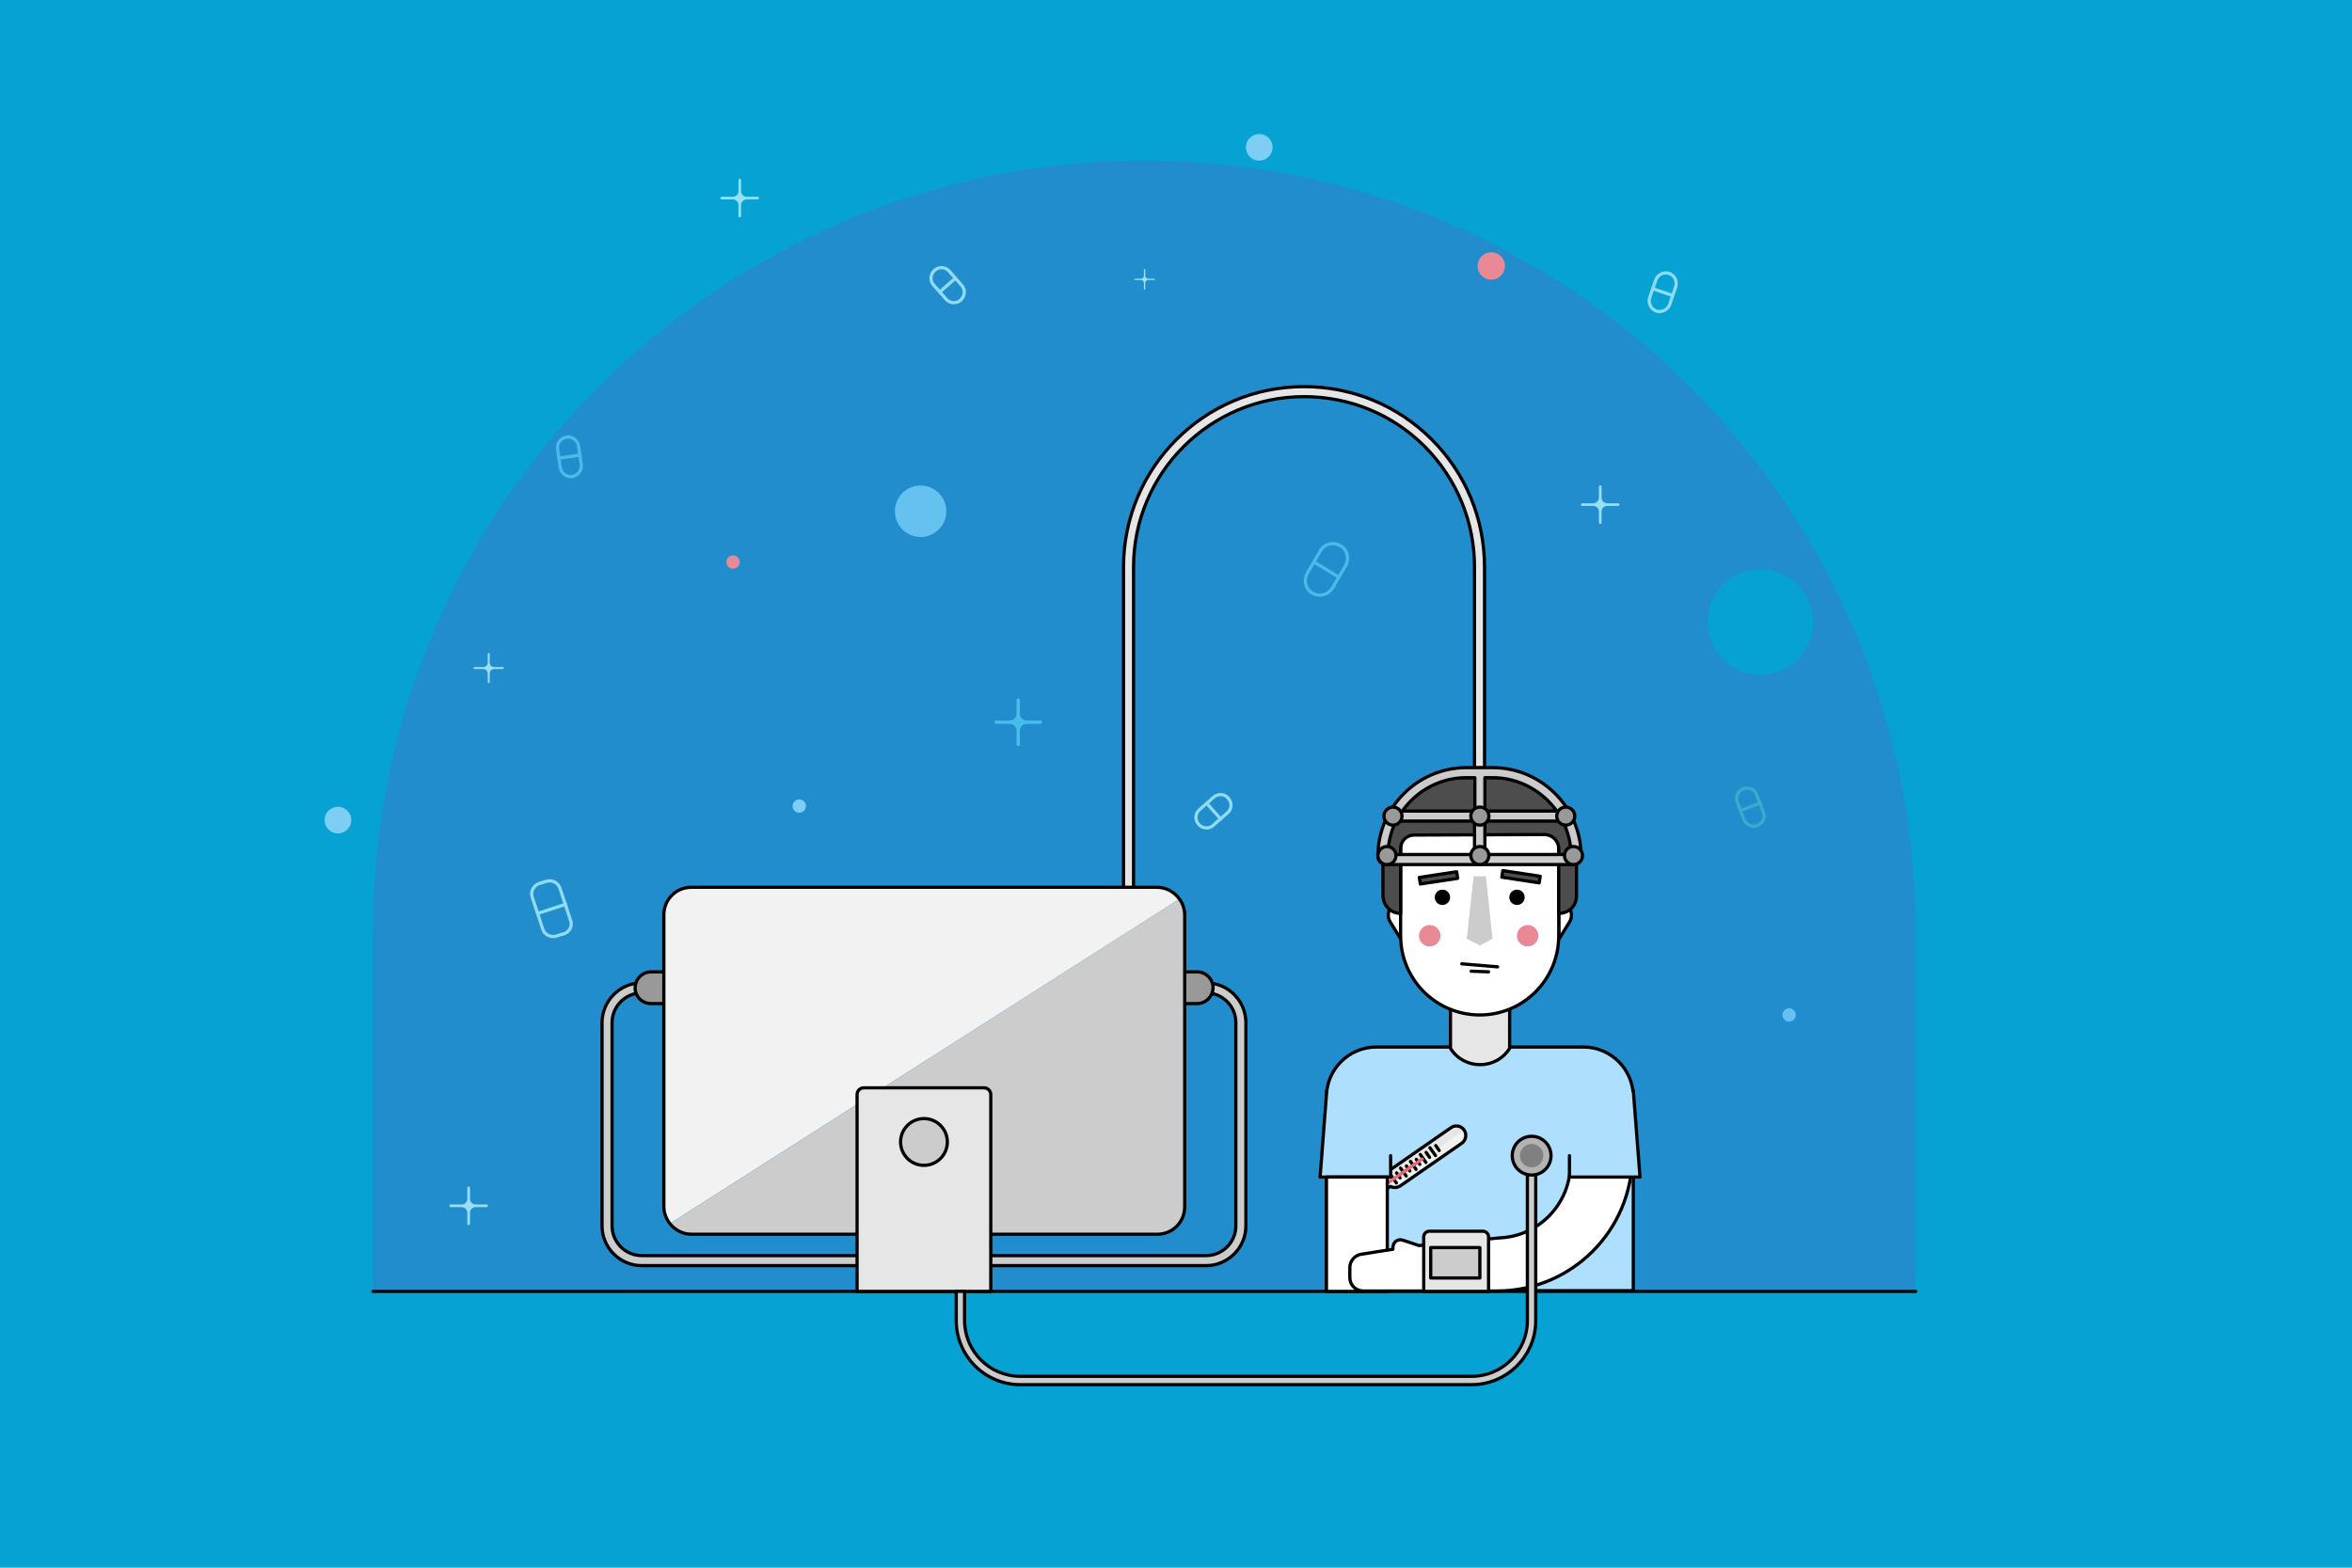 <?xml version="1.0" encoding="utf-8"?>
<!-- Generator: Adobe Illustrator 21.1.0, SVG Export Plug-In . SVG Version: 6.00 Build 0)  -->
<svg version="1.2" baseProfile="tiny" id="Layer_1" xmlns="http://www.w3.org/2000/svg" xmlns:xlink="http://www.w3.org/1999/xlink"
	 x="0px" y="0px" viewBox="-115.5 38.35 729 486" xml:space="preserve">
<rect x="-128.15" y="29.93" fill="#05A2D3" width="754.31" height="502.84"/>
<path fill="#228DCC" d="M478.3,438.69H0.12V327.2c0-132,107.03-239.04,239.04-239.04l0,0c132,0,239.04,107.03,239.04,239.04v111.49
	H478.3z"/>
<g>
	<path fill="#CCCCCC" stroke="#000000" stroke-linecap="round" stroke-linejoin="round" stroke-miterlimit="10" d="M152.33,430.71
		h-68.9c-6.73,0-12.33-5.49-12.33-12.33v-63c0-6.73,5.49-12.33,12.33-12.33v3.11c-5.08,0-9.22,4.14-9.22,9.22v63
		c0,5.08,4.14,9.22,9.22,9.22h68.9V430.71z"/>
</g>
<path fill="#999999" stroke="#000000" stroke-linecap="round" stroke-linejoin="round" stroke-miterlimit="10" d="M86.33,349.48
	h4.97v-9.84h-4.97c-2.69,0-4.97,2.18-4.97,4.97l0,0C81.35,347.3,83.53,349.48,86.33,349.48z"/>
<g>
	<path fill="#CCCCCC" stroke="#000000" stroke-linecap="round" stroke-linejoin="round" stroke-miterlimit="10" d="M189.53,430.71
		h68.8c6.73,0,12.33-5.49,12.33-12.33v-63c0-6.73-5.49-12.33-12.33-12.33v3.11c5.08,0,9.22,4.14,9.22,9.22v63
		c0,5.08-4.14,9.22-9.22,9.22h-68.9v3.11H189.53z"/>
</g>
<path fill="#999999" stroke="#000000" stroke-linecap="round" stroke-linejoin="round" stroke-miterlimit="10" d="M255.53,349.48
	h-4.97v-9.84h4.97c2.69,0,4.97,2.18,4.97,4.97l0,0C260.4,347.3,258.22,349.48,255.53,349.48z"/>
<path fill="#AEDFFF" stroke="#000000" stroke-linecap="round" stroke-linejoin="round" stroke-miterlimit="10" d="M390.74,438.48
	h-95.12v-60.1c0-8.5,6.94-15.44,15.44-15.44h64.24c8.5,0,15.44,6.94,15.44,15.44V438.48z"/>
<path fill="#E6E6E6" stroke="#000000" stroke-linecap="round" stroke-linejoin="round" stroke-miterlimit="10" d="M352.41,363.36
	L352.41,363.36c-4.25,6.73-14.09,6.73-18.34,0l0,0v-20.72h18.34V363.36z"/>
<path fill="#F2F2F2" d="M243.09,313.42H98.76c-4.77,0-8.5,3.83-8.5,8.5v90.56c0,1.97,0.73,3.73,1.86,5.18l157.91-100.61
	C248.48,314.87,246,313.42,243.09,313.42z"/>
<path fill="#CCCCCC" d="M98.76,421.07h144.33c4.77,0,8.5-3.83,8.5-8.5v-90.56c0-1.86-0.62-3.52-1.55-4.97L92.03,417.76
	C93.58,419.73,95.96,421.07,98.76,421.07z"/>
<path fill="none" stroke="#000000" stroke-linecap="round" stroke-linejoin="round" stroke-miterlimit="10" d="M250.04,317.05
	c-1.55-2.18-4.04-3.63-6.94-3.63H98.76c-4.77,0-8.5,3.83-8.5,8.5v90.56c0,1.97,0.73,3.73,1.86,5.18c1.55,1.97,3.94,3.32,6.73,3.32
	H243.2c4.77,0,8.5-3.83,8.5-8.5v-90.56C251.69,320.15,251.07,318.39,250.04,317.05z"/>
<line fill="none" stroke="#000000" stroke-linecap="round" stroke-linejoin="round" stroke-miterlimit="10" x1="0.12" y1="438.69" x2="478.3" y2="438.69"/>
<path fill="#FFFFFF" stroke="#000000" stroke-linecap="round" stroke-linejoin="round" stroke-miterlimit="10" d="M318.73,318.18
	L318.73,318.18c-3.11,0-4.97,3.32-3.32,6.01l3.32,5.39V318.18z"/>
<path fill="#FFFFFF" stroke="#000000" stroke-linecap="round" stroke-linejoin="round" stroke-miterlimit="10" d="M367.64,318.18
	L367.64,318.18c3.11,0,4.97,3.32,3.32,6.01l-3.32,5.39V318.18z"/>
<path fill="#FFFFFF" stroke="#000000" stroke-linecap="round" stroke-linejoin="round" stroke-miterlimit="10" d="M343.18,353
	L343.18,353c-13.57,0-24.56-10.98-24.56-24.56v-31.39h49.01v31.39C367.64,342.02,356.65,353,343.18,353z"/>
<rect x="354.86" y="304.47" transform="matrix(0.15 -0.989 0.989 0.15 -4.364 615.572)" fill="#4D4D4D" stroke="#000000" stroke-linecap="round" stroke-linejoin="round" stroke-miterlimit="10" width="2.07" height="11.71"/>
<circle cx="354.69" cy="316.53" r="2.38"/>
<rect x="324.45" y="309.3" transform="matrix(0.989 -0.15 0.15 0.989 -42.862 53.126)" fill="#4D4D4D" stroke="#000000" stroke-linecap="round" stroke-linejoin="round" stroke-miterlimit="10" width="11.71" height="2.07"/>
<circle cx="331.58" cy="316.53" r="2.38"/>
<line fill="none" stroke="#000000" stroke-linecap="round" stroke-linejoin="round" stroke-miterlimit="10" x1="337.59" y1="337.15" x2="348.68" y2="338.08"/>
<line fill="none" stroke="#000000" stroke-linecap="round" stroke-linejoin="round" stroke-miterlimit="10" x1="340.49" y1="339.43" x2="345.88" y2="339.63"/>
<path fill="#4D4D4D" d="M370.02,293.52c-1.24,0.52-2.69,0.73-4.14,0.73h-46.94c-0.1,0.93-0.21,1.76-0.21,2.69h49.01
	c1.14,0,2.28-0.21,3.32-0.52L370.02,293.52z"/>
<circle fill="#E88995" cx="327.64" cy="328.44" r="3.32"/>
<circle fill="#E88995" cx="358" cy="328.44" r="3.32"/>
<polygon fill="#CCCCCC" points="345.05,310 341.22,310 339.14,329.38 343.18,331.45 347.12,329.38 "/>
<g>
	<path fill="#F2F2F2" d="M334.12,388.02l-18.96,13.16c-0.93,0.62-1.35,1.76-1.24,2.8l-3.42,2.38c-0.62,0.41-0.73,1.24-0.31,1.86
		c0.41,0.62,1.24,0.73,1.87,0.31l3.42-2.38c0.93,0.52,2.18,0.41,3.11-0.21l18.96-13.16c1.35-0.93,1.66-2.8,0.73-4.14
		C337.33,387.3,335.46,386.98,334.12,388.02z"/>
	<path fill="#E6E6E6" d="M310.08,408.33l28.18-19.58c-0.93-1.35-2.8-1.66-4.14-0.73l-18.96,13.16c-0.93,0.62-1.35,1.76-1.24,2.8
		l-3.52,2.38C309.87,406.77,309.66,407.6,310.08,408.33z"/>
	<path fill="none" stroke="#000000" stroke-linecap="round" stroke-linejoin="round" stroke-miterlimit="10" d="M317.31,405.08"/>
	<path fill="none" stroke="#000000" stroke-linecap="round" stroke-linejoin="round" stroke-miterlimit="10" d="M315.57,402.63"/>
	<path fill="none" stroke="#000000" stroke-linecap="round" stroke-linejoin="round" stroke-miterlimit="10" d="M317.23,402.22"/>
	<path fill="none" stroke="#000000" stroke-linecap="round" stroke-linejoin="round" stroke-miterlimit="10" d="M319.82,403.25"/>
	<path fill="none" stroke="#000000" stroke-linecap="round" stroke-linejoin="round" stroke-miterlimit="10" d="M318.06,400.87"/>
	<path fill="none" stroke="#000000" stroke-linecap="round" stroke-linejoin="round" stroke-miterlimit="10" d="M319.71,400.45"/>
	<path fill="none" stroke="#000000" stroke-linecap="round" stroke-linejoin="round" stroke-miterlimit="10" d="M320.65,399.11"/>
	<path fill="none" stroke="#000000" stroke-linecap="round" stroke-linejoin="round" stroke-miterlimit="10" d="M322.3,398.69"/>
	<path fill="none" stroke="#000000" stroke-linecap="round" stroke-linejoin="round" stroke-miterlimit="10" d="M324.79,399.83"/>
	<path fill="none" stroke="#000000" stroke-linecap="round" stroke-linejoin="round" stroke-miterlimit="10" d="M323.13,397.35"/>
	<path fill="none" stroke="#000000" stroke-linecap="round" stroke-linejoin="round" stroke-miterlimit="10" d="M324.79,396.93"/>
	<path fill="none" stroke="#000000" stroke-linecap="round" stroke-linejoin="round" stroke-miterlimit="10" d="M327.28,398.07"/>
	<path fill="none" stroke="#000000" stroke-linecap="round" stroke-linejoin="round" stroke-miterlimit="10" d="M325.62,395.58"/>
	<path fill="none" stroke="#000000" stroke-linecap="round" stroke-linejoin="round" stroke-miterlimit="10" d="M327.28,395.17"/>
	<path fill="none" stroke="#000000" stroke-linecap="round" stroke-linejoin="round" stroke-miterlimit="10" d="M329.87,396.31"/>
	<path fill="none" stroke="#000000" stroke-linecap="round" stroke-linejoin="round" stroke-miterlimit="10" d="M328.11,393.93"/>
	<path fill="none" stroke="#000000" stroke-linecap="round" stroke-linejoin="round" stroke-miterlimit="10" d="M329.76,393.51"/>
	<path fill="none" stroke="#000000" stroke-linecap="round" stroke-linejoin="round" stroke-miterlimit="10" d="M332.35,394.55"/>
	<path fill="none" stroke="#000000" stroke-linecap="round" stroke-linejoin="round" stroke-miterlimit="10" d="M330.59,392.16"/>
	<path fill="none" stroke="#000000" stroke-linecap="round" stroke-linejoin="round" stroke-miterlimit="10" d="M332.25,391.75"/>
	<path fill="none" stroke="#000000" stroke-linecap="round" stroke-linejoin="round" stroke-miterlimit="10" d="M334.84,392.79"/>
	<path fill="none" stroke="#000000" stroke-linecap="round" stroke-linejoin="round" stroke-miterlimit="10" d="M333.18,390.4"/>
	<path fill="none" stroke="#000000" stroke-linecap="round" stroke-linejoin="round" stroke-miterlimit="10" d="M334.12,388.02
		l-18.96,13.16c-0.93,0.62-1.35,1.76-1.24,2.8l-3.42,2.38c-0.62,0.41-0.73,1.24-0.31,1.86c0.41,0.62,1.24,0.73,1.87,0.31l3.42-2.38
		c0.93,0.52,2.18,0.41,3.11-0.21l18.96-13.16c1.35-0.93,1.66-2.8,0.73-4.14C337.33,387.3,335.46,386.98,334.12,388.02z"/>
	<g>
		
			<line fill="none" stroke="#000000" stroke-linecap="round" stroke-linejoin="round" stroke-miterlimit="10" x1="315.57" y1="402.63" x2="317.31" y2="405.08"/>
		
			<line fill="none" stroke="#000000" stroke-linecap="round" stroke-linejoin="round" stroke-miterlimit="10" x1="317.38" y1="401.97" x2="318.45" y2="403.51"/>
		
			<line fill="none" stroke="#000000" stroke-linecap="round" stroke-linejoin="round" stroke-miterlimit="10" x1="318.61" y1="400.48" x2="320.35" y2="402.94"/>
		
			<line fill="none" stroke="#000000" stroke-linecap="round" stroke-linejoin="round" stroke-miterlimit="10" x1="320.42" y1="399.82" x2="321.49" y2="401.36"/>
		
			<line fill="none" stroke="#000000" stroke-linecap="round" stroke-linejoin="round" stroke-miterlimit="10" x1="321.68" y1="398.42" x2="323.41" y2="400.87"/>
		
			<line fill="none" stroke="#000000" stroke-linecap="round" stroke-linejoin="round" stroke-miterlimit="10" x1="323.49" y1="397.76" x2="324.56" y2="399.3"/>
		
			<line fill="none" stroke="#000000" stroke-linecap="round" stroke-linejoin="round" stroke-miterlimit="10" x1="324.72" y1="396.27" x2="326.46" y2="398.72"/>
		
			<line fill="none" stroke="#000000" stroke-linecap="round" stroke-linejoin="round" stroke-miterlimit="10" x1="326.53" y1="395.61" x2="327.6" y2="397.15"/>
		
			<line fill="none" stroke="#000000" stroke-linecap="round" stroke-linejoin="round" stroke-miterlimit="10" x1="327.7" y1="394.15" x2="329.44" y2="396.6"/>
		
			<line fill="none" stroke="#000000" stroke-linecap="round" stroke-linejoin="round" stroke-miterlimit="10" x1="329.51" y1="393.49" x2="330.58" y2="395.03"/>
	</g>
	
		<line fill="none" stroke="#E56A73" stroke-linecap="round" stroke-linejoin="round" stroke-miterlimit="10" x1="325.31" y1="397.66" x2="313.08" y2="406.15"/>
</g>
<path fill="#E6E6E6" stroke="#000000" stroke-linecap="round" stroke-linejoin="round" stroke-miterlimit="10" d="M191.6,438.69
	h-41.45v-61.03c0-1.14,0.93-2.07,2.07-2.07h37.3c1.14,0,2.07,0.93,2.07,2.07V438.69z"/>
<circle fill="#CCCCCC" stroke="#000000" stroke-linecap="round" stroke-linejoin="round" stroke-miterlimit="10" cx="170.88" cy="392.37" r="7.25"/>
<g>
	<path fill="#E6E6E6" stroke="#000000" stroke-linecap="round" stroke-linejoin="round" stroke-miterlimit="10" d="M235.84,313.42
		h-3.11v-99.26c0-30.88,25.07-55.95,55.95-55.95c14.92,0,29.01,5.8,39.58,16.37s16.37,24.66,16.37,39.58v62.27h-3.11v-62.27
		c0-14.09-5.49-27.35-15.44-37.4c-9.95-9.95-23.21-15.44-37.4-15.44c-29.12,0-52.84,23.73-52.84,52.84V313.42z"/>
</g>
<path fill="none" stroke="#000000" stroke-linecap="round" stroke-linejoin="round" stroke-miterlimit="10" d="M359.45,279.43
	h-23.21c-9.74,0-17.61,7.87-17.61,17.61l0,0h49.01C376.65,297.05,367.33,283.78,359.45,279.43L359.45,279.43z"/>
<g>
	<path fill="none" stroke="#8FDBF2" stroke-linecap="round" stroke-linejoin="round" stroke-miterlimit="10" d="M59.28,327.82
		l-2.38,0.73c-1.76,0.52-3.52-0.41-4.14-2.07l-3.32-10.05c-0.52-1.76,0.41-3.52,2.07-4.14l2.38-0.73c1.76-0.52,3.52,0.41,4.14,2.07
		l3.32,10.05C61.98,325.44,61.04,327.3,59.28,327.82z"/>
	
		<line fill="none" stroke="#8FDBF2" stroke-linecap="round" stroke-linejoin="round" stroke-miterlimit="10" x1="51.2" y1="321.5" x2="59.8" y2="318.7"/>
</g>
<path fill="#4D4D4D" stroke="#000000" stroke-linecap="round" stroke-linejoin="round" stroke-miterlimit="10" d="M370.18,295.6
	c0.92-4.21-10.83-16.17-10.83-16.17h-23.11c-5.87,0-11.85,1.55-15.05,5.95l-3.91,3.22l-2.26,4.68l0.12,4.94
	c-1.22,1.01-2,2.54-2,4.22v13.47c0,3.21,2.49,5.6,5.49,5.6v-20.14c0-2.28,1.85-4.14,4.13-4.15l40.41-0.15
	c2.46-0.01,4.47,1.99,4.47,4.45v19.99c3.11,0,5.6-2.38,5.49-5.6v-13.47C373.13,300.59,371.76,297.21,370.18,295.6z"/>
<g>
	<path fill="none" stroke="#47BCEA" stroke-linecap="round" stroke-linejoin="round" stroke-miterlimit="10" d="M291.27,222.24
		L291.27,222.24c-2.18-1.24-2.8-4.04-1.55-6.22l4.04-6.94c1.24-2.18,4.04-2.8,6.22-1.55l0,0c2.18,1.24,2.8,4.04,1.55,6.22
		l-4.04,6.94C296.14,222.76,293.45,223.48,291.27,222.24z"/>
	
		<line fill="none" stroke="#47BCEA" stroke-linecap="round" stroke-linejoin="round" stroke-miterlimit="10" x1="291.79" y1="212.6" x2="299.46" y2="217.26"/>
</g>
<g>
	<path fill="none" stroke="#47BCEA" stroke-linecap="round" stroke-linejoin="round" stroke-miterlimit="10" d="M61.87,186.08
		L61.87,186.08c-1.76,0.21-3.42-0.93-3.73-2.8l-0.83-5.7c-0.21-1.76,0.93-3.42,2.8-3.73l0,0c1.76-0.21,3.42,0.93,3.73,2.8l0.83,5.7
		C64.88,184.11,63.63,185.77,61.87,186.08z"/>
	
		<line fill="none" stroke="#47BCEA" stroke-linecap="round" stroke-linejoin="round" stroke-miterlimit="10" x1="57.73" y1="180.38" x2="64.15" y2="179.45"/>
</g>
<g>
	<path fill="none" stroke="#8FDBF2" stroke-linecap="round" stroke-linejoin="round" stroke-miterlimit="10" d="M182.27,131.37
		L182.27,131.37c-1.35,1.24-3.42,1.04-4.56-0.31l-3.83-4.35c-1.24-1.35-1.04-3.42,0.31-4.56l0,0c1.35-1.24,3.42-1.04,4.56,0.31
		l3.83,4.35C183.72,128.05,183.62,130.13,182.27,131.37z"/>
	
		<line fill="none" stroke="#8FDBF2" stroke-linecap="round" stroke-linejoin="round" stroke-miterlimit="10" x1="175.75" y1="128.88" x2="180.61" y2="124.63"/>
</g>
<g>
	<path fill="none" stroke="#8FDBF2" stroke-linecap="round" stroke-linejoin="round" stroke-miterlimit="10" d="M256.05,293.94
		L256.05,293.94c-1.24-1.35-1.14-3.42,0.21-4.56l4.35-3.83c1.35-1.24,3.42-1.14,4.56,0.21l0,0c1.24,1.35,1.14,3.42-0.21,4.56
		l-4.35,3.83C259.36,295.39,257.29,295.29,256.05,293.94z"/>
	
		<line fill="none" stroke="#8FDBF2" stroke-linecap="round" stroke-linejoin="round" stroke-miterlimit="10" x1="258.53" y1="287.41" x2="262.88" y2="292.28"/>
</g>
<g>
	<path fill="none" stroke="#3BAACC" stroke-linecap="round" stroke-linejoin="round" stroke-miterlimit="10" d="M429.18,294.25
		L429.18,294.25c-1.66,0.62-3.52-0.21-4.14-1.86l-2.07-5.39c-0.62-1.66,0.21-3.52,1.86-4.14l0,0c1.66-0.62,3.52,0.21,4.14,1.87
		l2.07,5.39C431.77,291.76,430.84,293.63,429.18,294.25z"/>
	
		<line fill="none" stroke="#3BAACC" stroke-linecap="round" stroke-linejoin="round" stroke-miterlimit="10" x1="424" y1="289.59" x2="430.12" y2="287.31"/>
</g>
<g>
	<path fill="none" stroke="#8FDBF2" stroke-linecap="round" stroke-linejoin="round" stroke-miterlimit="10" d="M397.89,134.79
		L397.89,134.79c-1.66-0.62-2.59-2.38-2.07-4.14l1.87-5.49c0.62-1.66,2.38-2.59,4.14-2.07l0,0c1.66,0.62,2.59,2.38,2.07,4.14
		l-1.87,5.49C401.42,134.37,399.55,135.31,397.89,134.79z"/>
	
		<line fill="none" stroke="#8FDBF2" stroke-linecap="round" stroke-linejoin="round" stroke-miterlimit="10" x1="396.75" y1="127.85" x2="402.87" y2="129.92"/>
</g>
<circle fill="#228DCC" cx="111.71" cy="138.73" r="4.14"/>
<circle fill="#7DCDF4" cx="132.23" cy="288.24" r="2.07"/>
<circle fill="#E88995" cx="111.71" cy="212.6" r="2.07"/>
<circle fill="#E88995" cx="346.71" cy="120.8" r="4.25"/>
<circle fill="#65C1EF" cx="439.03" cy="353" r="2.07"/>
<circle fill="#65C1EF" cx="169.84" cy="196.85" r="7.98"/>
<circle fill="#05A2D3" cx="430.12" cy="231.15" r="16.37"/>
<circle fill="#7DCDF4" cx="-10.76" cy="292.59" r="4.14"/>
<circle fill="#7DCDF4" cx="274.8" cy="84.02" r="4.14"/>
<g>
	<path fill="#CCCCCC" stroke="#000000" stroke-linecap="round" stroke-linejoin="round" stroke-miterlimit="10" d="M347.12,276.32
		h-3.94h-0.21h-3.94c-15.13,0-27.46,12.33-27.46,27.46c0,1.45,1.14,2.59,2.59,2.59h28.8h0.21h28.8c1.45,0,2.59-1.14,2.59-2.59
		C374.58,288.65,362.25,276.32,347.12,276.32z M367.02,289.79h-22.28v-10.36h2.38C355.31,279.43,362.56,283.58,367.02,289.79z
		 M339.04,279.43h2.59v10.36h-22.48C323.5,283.58,330.75,279.43,339.04,279.43z M317.18,292.9h24.35v10.36h-26.94
		C314.79,299.64,315.62,296.11,317.18,292.9z M344.74,303.26V292.9h24.14c1.55,3.11,2.49,6.63,2.59,10.36H344.74z"/>
	<g>
		
			<circle fill="#999999" stroke="#000000" stroke-linecap="round" stroke-linejoin="round" stroke-miterlimit="10" cx="343.18" cy="291.35" r="2.8"/>
		
			<circle fill="#999999" stroke="#000000" stroke-linecap="round" stroke-linejoin="round" stroke-miterlimit="10" cx="369.81" cy="291.35" r="2.8"/>
		
			<circle fill="#999999" stroke="#000000" stroke-linecap="round" stroke-linejoin="round" stroke-miterlimit="10" cx="316.25" cy="291.35" r="2.8"/>
		
			<circle fill="#999999" stroke="#000000" stroke-linecap="round" stroke-linejoin="round" stroke-miterlimit="10" cx="343.18" cy="303.58" r="2.8"/>
		
			<circle fill="#999999" stroke="#000000" stroke-linecap="round" stroke-linejoin="round" stroke-miterlimit="10" cx="372.2" cy="303.58" r="2.8"/>
		
			<circle fill="#999999" stroke="#000000" stroke-linecap="round" stroke-linejoin="round" stroke-miterlimit="10" cx="314.38" cy="303.58" r="2.8"/>
	</g>
</g>
<path fill="#47BCEA" d="M206.93,261.72L206.93,261.72h-4.25c-1.14,0-2.07-0.93-2.07-2.07v-4.25l0,0c0-0.31-0.21-0.52-0.52-0.52
	c-0.31,0-0.52,0.21-0.52,0.52l0,0v4.25c0,1.14-0.93,2.07-2.07,2.07h-4.25l0,0c-0.31,0-0.52,0.21-0.52,0.52
	c0,0.31,0.21,0.52,0.52,0.52l0,0h4.25c1.14,0,2.07,0.93,2.07,2.07v4.25l0,0c0,0.31,0.21,0.52,0.52,0.52c0.31,0,0.52-0.21,0.52-0.52
	l0,0v-4.25c0-1.14,0.93-2.07,2.07-2.07h4.25l0,0c0.31,0,0.52-0.21,0.52-0.52C207.45,261.92,207.24,261.72,206.93,261.72z"/>
<path fill="#98DEF4" d="M386.08,194.37L386.08,194.37h-3.42c-0.93,0-1.76-0.73-1.76-1.76v-3.42l0,0c0-0.21-0.21-0.41-0.41-0.41
	c-0.21,0-0.41,0.21-0.41,0.41l0,0v3.42c0,0.93-0.73,1.76-1.76,1.76h-3.42l0,0c-0.21,0-0.41,0.21-0.41,0.41
	c0,0.21,0.21,0.41,0.41,0.41l0,0h3.42c0.93,0,1.76,0.73,1.76,1.76v3.42l0,0c0,0.21,0.21,0.41,0.41,0.41c0.21,0,0.41-0.21,0.41-0.41
	l0,0v-3.42c0-0.93,0.73-1.76,1.76-1.76h3.42l0,0c0.21,0,0.41-0.21,0.41-0.41C386.5,194.57,386.29,194.37,386.08,194.37z"/>
<path fill="#98DEF4" d="M40.32,245.14L40.32,245.14h-2.69c-0.73,0-1.35-0.62-1.35-1.35v-2.69l0,0c0-0.21-0.1-0.31-0.31-0.31
	c-0.21,0-0.31,0.1-0.31,0.31l0,0v2.69c0,0.73-0.62,1.35-1.35,1.35h-2.69l0,0c-0.21,0-0.31,0.1-0.31,0.31c0,0.21,0.1,0.31,0.31,0.31
	l0,0h2.69c0.73,0,1.35,0.62,1.35,1.35v2.69l0,0c0,0.21,0.1,0.31,0.31,0.31c0.21,0,0.31-0.1,0.31-0.31l0,0v-2.69
	c0-0.73,0.62-1.35,1.35-1.35h2.69l0,0c0.21,0,0.31-0.1,0.31-0.31C40.74,245.24,40.53,245.14,40.32,245.14z"/>
<path fill="#98DEF4" d="M35.35,411.75L35.35,411.75h-3.42c-0.93,0-1.76-0.73-1.76-1.76v-3.42l0,0c0-0.21-0.21-0.41-0.41-0.41
	c-0.21,0-0.41,0.21-0.41,0.41l0,0v3.42c0,0.93-0.73,1.76-1.76,1.76h-3.42l0,0c-0.21,0-0.41,0.21-0.41,0.41
	c0,0.21,0.21,0.41,0.41,0.41l0,0h3.42c0.93,0,1.76,0.73,1.76,1.76v3.42l0,0c0,0.21,0.21,0.41,0.41,0.41c0.21,0,0.41-0.21,0.41-0.41
	l0,0v-3.42c0-0.93,0.73-1.76,1.76-1.76h3.42l0,0c0.21,0,0.41-0.21,0.41-0.41C35.76,411.96,35.56,411.75,35.35,411.75z"/>
<path fill="#98DEF4" d="M119.38,99.35L119.38,99.35h-3.42c-0.93,0-1.76-0.73-1.76-1.76v-3.42l0,0c0-0.21-0.21-0.41-0.41-0.41
	c-0.21,0-0.41,0.21-0.41,0.41l0,0v3.42c0,0.93-0.73,1.76-1.76,1.76h-3.42l0,0c-0.21,0-0.41,0.21-0.41,0.41s0.21,0.41,0.41,0.41l0,0
	h3.42c0.93,0,1.76,0.73,1.76,1.76v3.42l0,0c0,0.21,0.21,0.41,0.41,0.41c0.21,0,0.41-0.21,0.41-0.41l0,0v-3.42
	c0-0.93,0.73-1.76,1.76-1.76h3.42l0,0c0.21,0,0.41-0.21,0.41-0.41S119.59,99.35,119.38,99.35z"/>
<path fill="#98DEF4" d="M242.27,124.74L242.27,124.74h-1.87c-0.52,0-0.93-0.41-0.93-0.93v-1.86l0,0c0-0.1-0.1-0.21-0.21-0.21
	c-0.1,0-0.21,0.1-0.21,0.21l0,0v1.86c0,0.52-0.41,0.93-0.93,0.93h-1.87l0,0c-0.1,0-0.21,0.1-0.21,0.21c0,0.1,0.1,0.21,0.21,0.21l0,0
	h1.87c0.52,0,0.93,0.41,0.93,0.93v1.87l0,0c0,0.1,0.1,0.21,0.21,0.21c0.1,0,0.21-0.1,0.21-0.21l0,0v-1.87
	c0-0.52,0.41-0.93,0.93-0.93h1.87l0,0c0.1,0,0.21-0.1,0.21-0.21C242.47,124.84,242.37,124.74,242.27,124.74z"/>
<polyline fill="#AEDFFF" stroke="#000000" stroke-linecap="round" stroke-linejoin="round" stroke-miterlimit="10" points="
	315.52,396.62 315.52,403.25 293.66,403.25 295.73,376.42 "/>
<rect x="295.63" y="403.25" fill="#FFFFFF" stroke="#000000" stroke-linecap="round" stroke-linejoin="round" stroke-miterlimit="10" width="18.86" height="35.44"/>
<path fill="#FFFFFF" stroke="#000000" stroke-linecap="round" stroke-linejoin="round" stroke-miterlimit="10" d="M371.26,399.11
	L371.26,399.11c0,12.33-9.64,22.48-21.97,23l-24.97,2.38l-4.97-1.66c-0.41-0.1-0.83-0.21-1.24-0.1l0,0
	c-1.14,0.21-1.87,1.24-1.87,2.38v0.52l-9.84,1.55c-1.97,0.31-3.52,2.07-3.52,4.14v3.11c0,2.28,1.87,4.14,4.14,4.14h41.45
	c23.11,0,41.96-18.75,41.96-41.96v-18.34L371.26,399.11z"/>
<polyline fill="#AEDFFF" stroke="#000000" stroke-linecap="round" stroke-linejoin="round" stroke-miterlimit="10" points="
	370.95,396.62 370.95,403.25 392.82,403.25 390.74,376.42 "/>
<path fill="#E6E6E6" stroke="#000000" stroke-linecap="round" stroke-linejoin="round" stroke-miterlimit="10" d="M345.78,438.69
	h-20V421.8c0-0.93,0.73-1.76,1.76-1.76h16.58c0.93,0,1.76,0.73,1.76,1.76v16.89H345.78z"/>
<rect x="327.95" y="425.11" fill="#CCCCCC" stroke="#000000" stroke-linecap="round" stroke-linejoin="round" stroke-miterlimit="10" width="15.23" height="9.43"/>
<g>
	<path fill="#CCCCCC" stroke="#000000" stroke-linecap="round" stroke-linejoin="round" stroke-miterlimit="10" d="M340.62,467.61
		H200.75c-10.96,0-19.87-8.91-19.87-19.87v-9.05h2.59v9.05c0,9.53,7.75,17.28,17.28,17.28h139.88c9.53,0,17.28-7.75,17.28-17.28
		v-45.42h2.59v45.42C360.5,458.7,351.58,467.61,340.62,467.61z"/>
</g>
<g>
	
		<circle fill="#B3B3B3" stroke="#000000" stroke-linecap="round" stroke-linejoin="round" stroke-miterlimit="10" cx="359.23" cy="396.62" r="6.01"/>
	<circle fill="#808080" cx="359.23" cy="396.62" r="3.63"/>
</g>
<path fill="none" stroke="#000000" stroke-linecap="round" stroke-linejoin="round" stroke-miterlimit="10" d="M332.5,394.54"/>
<path fill="none" stroke="#000000" stroke-linecap="round" stroke-linejoin="round" stroke-miterlimit="10" d="M330.77,392.08"/>
<path fill="none" stroke="#000000" stroke-linecap="round" stroke-linejoin="round" stroke-miterlimit="10" d="M333.65,392.96"/>
<path fill="none" stroke="#000000" stroke-linecap="round" stroke-linejoin="round" stroke-miterlimit="10" d="M332.58,391.42"/>
<path fill="none" stroke="#000000" stroke-linecap="round" stroke-linejoin="round" stroke-miterlimit="10" d="M335.55,392.39"/>
<path fill="none" stroke="#000000" stroke-linecap="round" stroke-linejoin="round" stroke-miterlimit="10" d="M333.81,389.94"/>
<path fill="none" stroke="#000000" stroke-linecap="round" stroke-linejoin="round" stroke-miterlimit="10" d="M336.69,390.82"/>
<path fill="none" stroke="#000000" stroke-linecap="round" stroke-linejoin="round" stroke-miterlimit="10" d="M335.62,389.28"/>
</svg>
